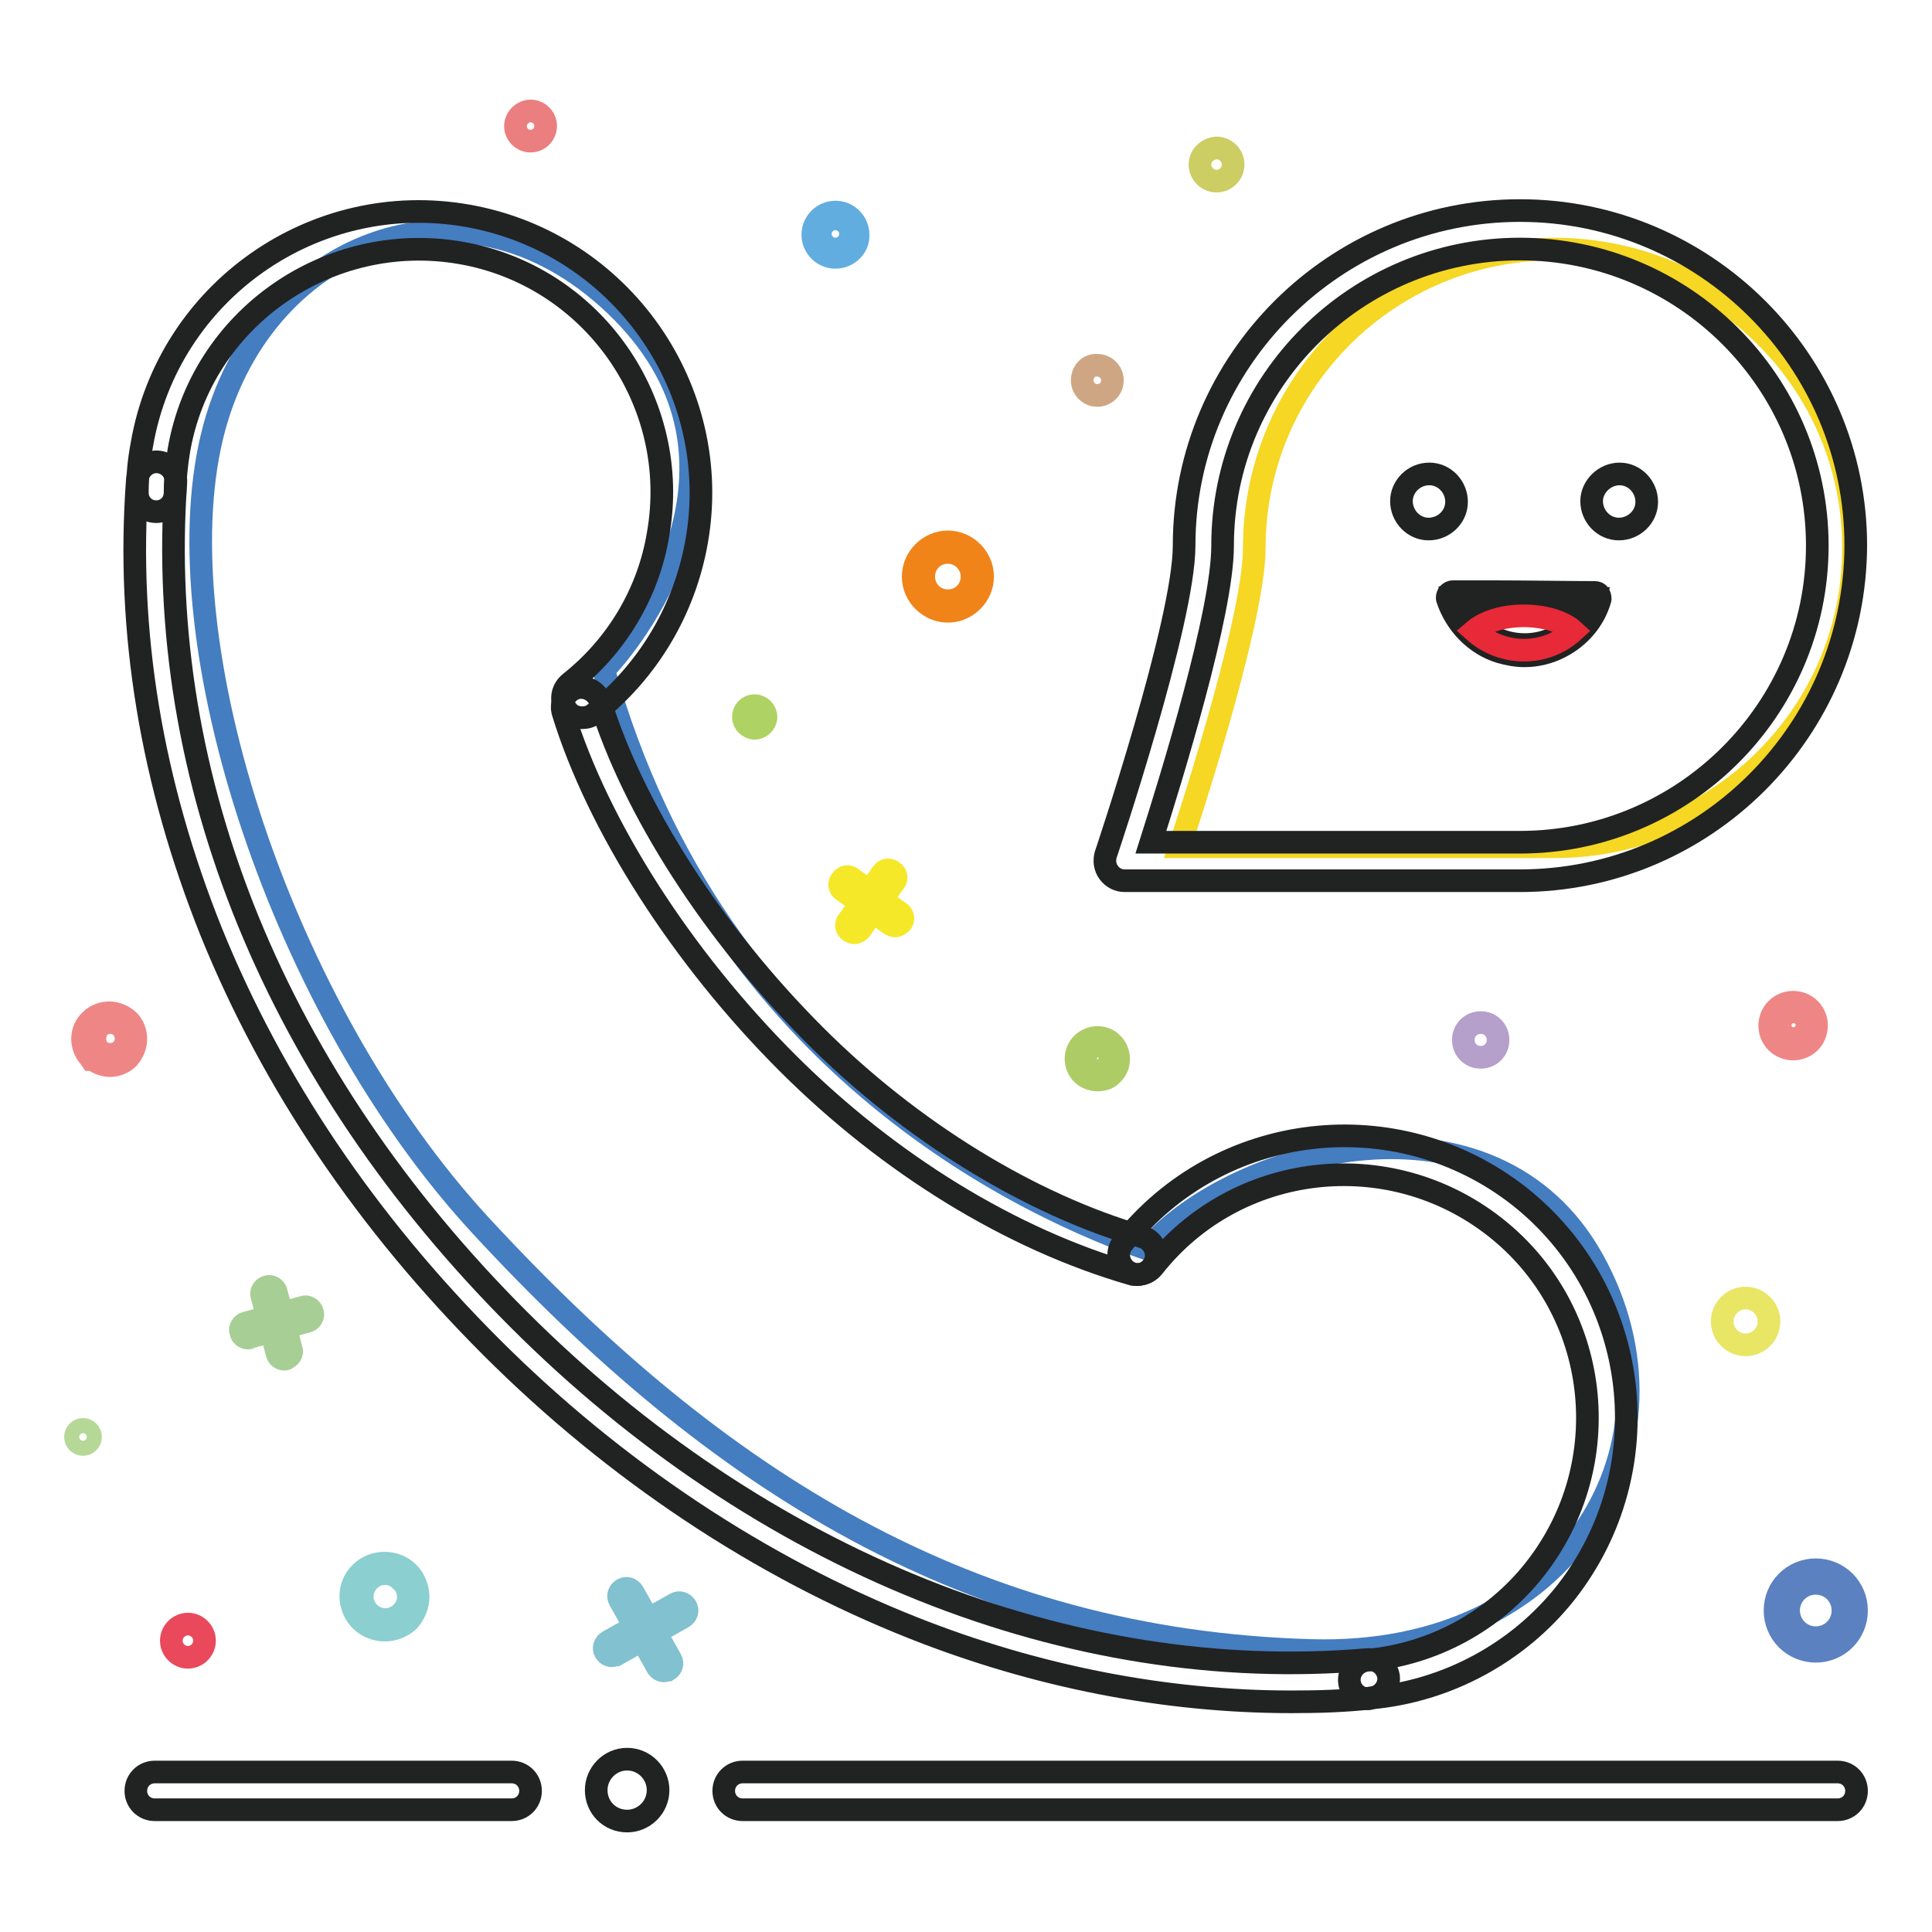 <?xml version="1.0" encoding="utf-8"?>
<!-- Svg Vector Icons : http://www.onlinewebfonts.com/icon -->
<!DOCTYPE svg PUBLIC "-//W3C//DTD SVG 1.1//EN" "http://www.w3.org/Graphics/SVG/1.1/DTD/svg11.dtd">
<svg version="1.1" xmlns="http://www.w3.org/2000/svg" xmlns:xlink="http://www.w3.org/1999/xlink" x="0px" y="0px" viewBox="0 0 256 256" enable-background="new 0 0 256 256" xml:space="preserve">
<g> <path stroke-width="3" fill-opacity="0" stroke="#82c1cf"  d="M88,221.4c-0.4,0-0.7-0.2-0.9-0.5l-5-8.9c-0.3-0.5-0.1-1.1,0.4-1.4c0.5-0.3,1.1-0.1,1.4,0.4l5,8.9 c0.3,0.5,0.1,1.1-0.4,1.4C88.3,221.3,88.2,221.4,88,221.4z"/> <path stroke-width="3" fill-opacity="0" stroke="#82c1cf"  d="M81.1,219.4c-0.4,0-0.7-0.2-0.9-0.5c-0.3-0.5-0.1-1.1,0.4-1.4l8.9-5c0.5-0.3,1.1-0.1,1.4,0.4 c0.3,0.5,0.1,1.1-0.4,1.4l-8.9,5C81.4,219.3,81.2,219.4,81.1,219.4z"/> <path stroke-width="3" fill-opacity="0" stroke="#a7ce95"  d="M37.7,180.1c-0.5,0-0.9-0.3-1-0.8l-2-7.6c-0.2-0.5,0.2-1.1,0.7-1.2c0.5-0.2,1.1,0.2,1.2,0.7l2,7.6 c0.2,0.5-0.2,1.1-0.7,1.2C37.9,180.1,37.8,180.1,37.7,180.1z"/> <path stroke-width="3" fill-opacity="0" stroke="#a7ce95"  d="M32.9,177.3c-0.5,0-0.9-0.3-1-0.8c-0.2-0.5,0.2-1.1,0.7-1.2l7.6-2.1c0.5-0.2,1.1,0.2,1.2,0.7 c0.2,0.5-0.2,1.1-0.7,1.2l-7.6,2.1C33,177.3,33,177.3,32.9,177.3z"/> <path stroke-width="3" fill-opacity="0" stroke="#f5e829"  d="M118.6,122.7c-0.2,0-0.4-0.1-0.6-0.2l-6.3-4.5c-0.5-0.3-0.6-1-0.2-1.4c0.3-0.5,1-0.6,1.4-0.2l6.3,4.5 c0.5,0.3,0.6,1,0.2,1.4C119.2,122.5,118.9,122.7,118.6,122.7L118.6,122.7z"/> <path stroke-width="3" fill-opacity="0" stroke="#f5e829"  d="M113.2,123.6c-0.2,0-0.4-0.1-0.6-0.2c-0.5-0.3-0.6-1-0.2-1.4l4.5-6.3c0.3-0.5,1-0.6,1.4-0.2 c0.5,0.3,0.6,1,0.2,1.4l-4.5,6.3C113.8,123.4,113.5,123.6,113.2,123.6L113.2,123.6z"/> <path stroke-width="3" fill-opacity="0" stroke="#ef8686"  d="M14.6,141.2c-0.8,0-1.6-0.3-2.3-0.8h-0.2l-0.2-0.3c-1.3-1.4-1.3-3.6,0.1-4.9c0.7-0.7,1.6-1,2.5-1 c0.9,0,1.8,0.4,2.5,1c0.7,0.7,1,1.6,1,2.5c0,0.9-0.4,1.8-1,2.5C16.4,140.8,15.5,141.2,14.6,141.2L14.6,141.2z M13.1,139.1 c0.4,0.4,0.9,0.6,1.5,0.6s1.1-0.2,1.5-0.6s0.6-0.9,0.6-1.5c0-0.5-0.2-1.1-0.6-1.5s-0.9-0.6-1.5-0.6c-0.5,0-1.1,0.2-1.5,0.6 C12.4,137,12.4,138.3,13.1,139.1z"/> <path stroke-width="3" fill-opacity="0" stroke="#8bcfd0"  d="M51,216c-1.1,0-2.3-0.4-3.2-1.3c-1.7-1.7-1.8-4.6,0-6.3l0,0c1.7-1.7,4.6-1.7,6.3,0c0.8,0.8,1.3,2,1.3,3.2 c0,1.2-0.5,2.3-1.3,3.2C53.3,215.5,52.2,216,51,216L51,216z M48.9,209.4c-1.2,1.2-1.2,3.1,0,4.3c1.2,1.2,3.1,1.2,4.3,0 c0.6-0.6,0.9-1.3,0.9-2.1c0-0.8-0.3-1.6-0.9-2.1C52,208.2,50.1,208.2,48.9,209.4z"/> <path stroke-width="3" fill-opacity="0" stroke="#5c81c1"  d="M240.6,218.8c-3,0-5.4-2.4-5.4-5.4s2.4-5.4,5.4-5.4c3,0,5.4,2.4,5.4,5.4S243.6,218.8,240.6,218.8z  M240.6,209.8c-2,0-3.6,1.6-3.6,3.6c0,2,1.6,3.6,3.6,3.6c2,0,3.6-1.6,3.6-3.6C244.2,211.4,242.6,209.8,240.6,209.8z"/> <path stroke-width="3" fill-opacity="0" stroke="#61ade0"  d="M110.7,34.1c-1.7,0-3-1.4-3-3c0-1.7,1.4-3,3-3c1.7,0,3,1.4,3,3C113.8,32.7,112.4,34.1,110.7,34.1z  M110.7,29c-1.1,0-2,0.9-2,2s0.9,2,2,2s2-0.9,2-2S111.8,29,110.7,29z"/> <path stroke-width="3" fill-opacity="0" stroke="#f08419"  d="M125.6,81c-2.5,0-4.6-2.1-4.6-4.6s2.1-4.6,4.6-4.6c2.5,0,4.6,2.1,4.6,4.6S128.1,81,125.6,81z M125.6,73.2 c-1.8,0-3.2,1.4-3.2,3.2c0,1.8,1.4,3.2,3.2,3.2c1.8,0,3.2-1.4,3.2-3.2C128.8,74.7,127.4,73.2,125.6,73.2z"/> <path stroke-width="3" fill-opacity="0" stroke="#cccd63"  d="M159,21.8c0,1.2,1,2.2,2.2,2.2c1.2,0,2.2-1,2.2-2.2c0-1.2-1-2.2-2.2-2.2C160,19.7,159,20.6,159,21.8z"/> <path stroke-width="3" fill-opacity="0" stroke="#b59fcb"  d="M193.9,137.8c0,1.3,1,2.3,2.3,2.3c1.3,0,2.3-1,2.3-2.3c0-1.3-1-2.3-2.3-2.3 C194.9,135.5,193.9,136.5,193.9,137.8z"/> <path stroke-width="3" fill-opacity="0" stroke="#e9495b"  d="M22.7,217.4c0,1.2,1,2.2,2.2,2.2c1.2,0,2.2-1,2.2-2.2s-1-2.2-2.2-2.2C23.7,215.2,22.7,216.2,22.7,217.4z"/> <path stroke-width="3" fill-opacity="0" stroke="#eb7e7e"  d="M68.3,16.7c0,1.1,0.9,2,2,2c1.1,0,2-0.9,2-2s-0.9-2-2-2C69.3,14.7,68.3,15.6,68.3,16.7z"/> <path stroke-width="3" fill-opacity="0" stroke="#e9e565"  d="M228.2,175.1c0,1.7,1.4,3.1,3.1,3.1s3.1-1.4,3.1-3.1c0-1.7-1.4-3.1-3.1-3.1S228.2,173.4,228.2,175.1z"/> <path stroke-width="3" fill-opacity="0" stroke="#aed263"  d="M98.5,95c0,0.8,0.7,1.5,1.5,1.5c0.8,0,1.5-0.7,1.5-1.5c0-0.8-0.7-1.5-1.5-1.5C99.1,93.5,98.5,94.2,98.5,95z "/> <path stroke-width="3" fill-opacity="0" stroke="#b5d897"  d="M10,190.4c0,0.6,0.5,1,1,1c0.6,0,1-0.5,1-1c0-0.6-0.5-1-1-1C10.5,189.4,10,189.8,10,190.4z"/> <path stroke-width="3" fill-opacity="0" stroke="#ef8686"  d="M237.6,139c-0.8,0-1.6-0.3-2.2-0.9c-1.2-1.2-1.2-3.2,0-4.4l0,0c1.2-1.2,3.2-1.2,4.4,0 c1.2,1.2,1.2,3.2,0,4.4C239.2,138.7,238.4,139,237.6,139L237.6,139z M236.4,134.6c-0.7,0.7-0.7,1.8,0,2.5s1.8,0.7,2.5,0 s0.7-1.8,0-2.5C238.2,133.9,237.1,133.9,236.4,134.6z"/> <path stroke-width="3" fill-opacity="0" stroke="#aecc66"  d="M145.4,143.1c-0.7,0-1.5-0.3-2-0.8c-1.1-1.1-1.1-2.9,0-4c1.1-1.1,3-1.1,4,0c1.1,1.1,1.1,3,0,4 C146.9,142.9,146.2,143.1,145.4,143.1z M144.3,139.1c-0.6,0.6-0.6,1.7,0,2.3c0.6,0.6,1.7,0.6,2.3,0c0.6-0.6,0.6-1.7,0-2.3 S144.9,138.4,144.3,139.1z"/> <path stroke-width="3" fill-opacity="0" stroke="#cfa683"  d="M143.4,50.4c0,1.1,0.9,2,2,2c1.1,0,2-0.9,2-2s-0.9-2-2-2C144.3,48.3,143.4,49.2,143.4,50.4z"/> <path stroke-width="3" fill-opacity="0" stroke="#f5d724"  d="M205.9,33c21.9,0,39.7,17.7,39.7,39.6c0,21.8-17.7,39.6-39.7,39.6h-49.6c0,0,9.9-29.5,9.9-39.6 C166.2,50.7,184,33,205.9,33z"/> <path stroke-width="3" fill-opacity="0" stroke="#447dc0"  d="M80,88.8c4.9-5.1,22.4-28.5,1.5-48.4C61,20.9,34.2,32.6,28.1,57.8c-6.6,27.2,9.1,75.9,35.6,104.6 c31.3,33.9,64.9,55,110,56.3c34.6,1,50.7-27.7,37.4-51.7c-13.2-23.9-47.3-15-59.1-1.5C138.1,160.6,95,142.3,80,88.8z"/> <path stroke-width="3" fill-opacity="0" stroke="#212222"  d="M201.4,116.7h-52.4c-0.8,0-1.6-0.4-2.1-1.1c-0.5-0.7-0.6-1.5-0.4-2.3c0.1-0.3,10.4-30.9,10.4-41 c0-24.5,20-44.4,44.5-44.4c24.5,0,44.5,19.9,44.5,44.4C245.8,96.8,225.9,116.7,201.4,116.7L201.4,116.7z M152.5,111.6h48.9 c21.7,0,39.4-17.6,39.4-39.3c0-21.7-17.7-39.3-39.4-39.3S162,50.6,162,72.3C162,81.2,155.2,103.1,152.5,111.6z M77.1,95.1 c-0.7,0-1.5-0.3-2-1c-0.9-1.1-0.7-2.7,0.4-3.6c6.2-4.9,10.4-11.9,11.7-19.7c3.1-17.5-8.7-34.3-26.2-37.3s-34.3,8.7-37.3,26.2 c-0.3,1.8-0.5,3.7-0.5,5.6c0,1.4-1.1,2.5-2.5,2.5s-2.5-1.1-2.5-2.5c0-2.2,0.2-4.3,0.6-6.4C22.3,38.6,41.7,25,62,28.6 c20.3,3.6,33.9,23,30.3,43.2c-1.6,9-6.4,17.1-13.6,22.8C78.2,95,77.6,95.1,77.1,95.1L77.1,95.1z M181.3,225.1c-1.3,0-2.4-1-2.5-2.3 c-0.1-1.4,0.9-2.6,2.3-2.8c8.8-0.8,16.9-5.2,22.3-12.1c11-14,8.7-34.3-5.3-45.3c-14-11-34.3-8.7-45.3,5.3c-0.9,1.1-2.5,1.3-3.6,0.4 c-1.1-0.9-1.3-2.5-0.4-3.6c12.8-16.2,36.3-18.9,52.5-6.2c16.2,12.8,18.9,36.3,6.2,52.5c-6.3,8-15.8,13.1-25.9,14 C181.5,225.1,181.4,225.1,181.3,225.1z"/> <path stroke-width="3" fill-opacity="0" stroke="#212222"  d="M171.1,225.5c-16.6,0-33.7-3.3-50.1-9.8c-20.2-8-39.5-20.8-55.9-37.2c-16.5-16.5-29-35-37.1-55 c-7.9-19.7-11.3-39.8-9.8-59.9c0.1-1.4,1.3-2.5,2.7-2.4c1.4,0.1,2.5,1.3,2.4,2.7c-2.8,39.4,13.3,78.8,45.4,110.9 c32.1,32.1,73.1,48.5,112.5,45.1c1.4-0.1,2.6,0.9,2.8,2.3c0.1,1.4-0.9,2.6-2.3,2.8C178.2,225.4,174.7,225.5,171.1,225.5 L171.1,225.5z M150.6,168.9c-0.2,0-0.5,0-0.7-0.1c-15.9-4.6-32.1-14.5-45.6-28c-14-14-25.1-31.4-29.7-46.4 c-0.4-1.3,0.4-2.8,1.7-3.2c1.3-0.4,2.8,0.4,3.2,1.7c4.4,14.3,15,30.8,28.5,44.3c12.7,12.7,28.5,22.4,43.4,26.7 c1.3,0.4,2.1,1.8,1.7,3.2C152.7,168.2,151.7,168.9,150.6,168.9L150.6,168.9z M67.8,239.8H20.5c-1.4,0-2.5-1.1-2.5-2.5 s1.1-2.5,2.5-2.5h47.3c1.4,0,2.5,1.1,2.5,2.5S69.2,239.8,67.8,239.8z M243.5,239.8H98.4c-1.4,0-2.5-1.1-2.5-2.5s1.1-2.5,2.5-2.5 h145.1c1.4,0,2.5,1.1,2.5,2.5S244.9,239.8,243.5,239.8z"/> <path stroke-width="3" fill-opacity="0" stroke="#212222"  d="M79,237.2c0,2.3,1.8,4.1,4.1,4.1c2.2,0,4.1-1.8,4.1-4.1c0-2.2-1.8-4.1-4.1-4.1C80.8,233.1,79,235,79,237.2z "/> <path stroke-width="3" fill-opacity="0" stroke="#212222"  d="M189.4,62.8c2,0,3.6,1.7,3.6,3.7c0,2-1.7,3.6-3.7,3.6s-3.6-1.7-3.6-3.7C185.7,64.5,187.3,62.8,189.4,62.8z  M214.6,62.8c2,0,3.6,1.7,3.6,3.7c0,2-1.7,3.6-3.7,3.6c-2,0-3.6-1.7-3.6-3.7C210.9,64.5,212.6,62.8,214.6,62.8z M211.3,79.3 c-1.6,5.2-7.2,8-12.3,6.4c-3.1-1-5.5-3.4-6.4-6.5C194,79.2,206.5,79.3,211.3,79.3z"/> <path stroke-width="3" fill-opacity="0" stroke="#212222"  d="M202,86.9c-1.1,0-2.1-0.2-3.2-0.5c-3.3-1-5.9-3.7-7-7c-0.1-0.2,0-0.5,0.1-0.7c0.2-0.2,0.4-0.3,0.6-0.3 c0.5,0,2.4,0,4.9,0c4.6,0,10.8,0.1,13.9,0.1c0.3,0,0.5,0.1,0.6,0.3c0.1,0.2,0.2,0.5,0.1,0.7c-0.8,2.7-2.7,4.9-5.2,6.2 C205.3,86.5,203.6,86.9,202,86.9L202,86.9z M193.7,80c1,2.4,3.1,4.2,5.6,5c2.3,0.7,4.8,0.5,6.9-0.6c1.8-0.9,3.3-2.5,4.1-4.3 c-3.3,0-8.7,0-12.8-0.1H193.7z"/> <path stroke-width="3" fill-opacity="0" stroke="#e72938"  d="M201.9,81.6c2.8,0,5.3,0.8,6.6,2c-3.7,3.4-9.4,3.4-13.2,0C196.7,82.4,199.1,81.6,201.9,81.6L201.9,81.6z"/></g>
</svg>